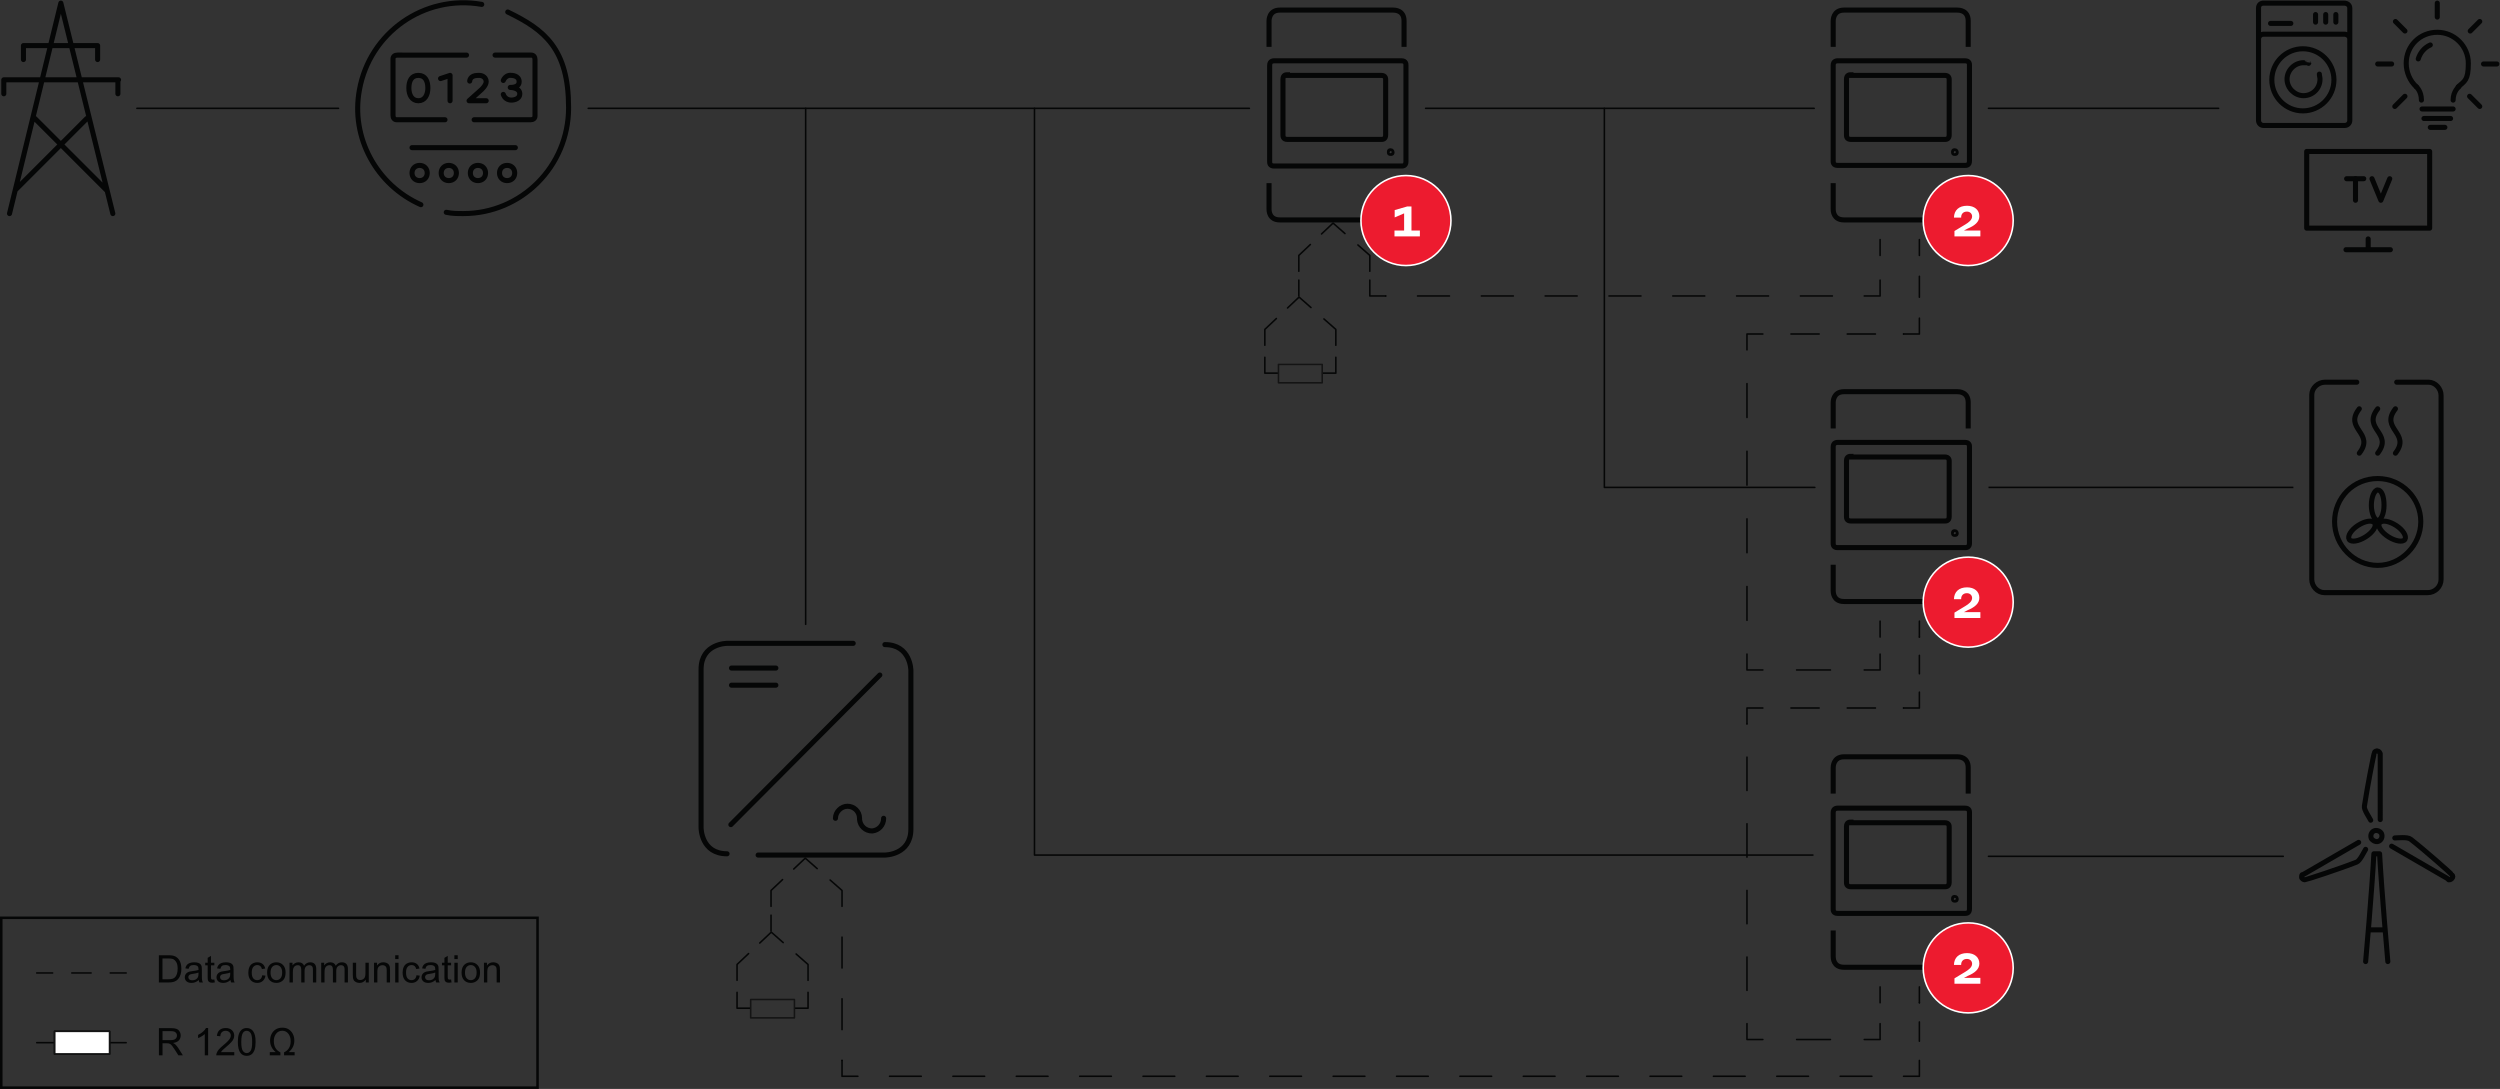 <?xml version="1.0" encoding="UTF-8" standalone="no"?>
<svg
   xmlns:dc="http://purl.org/dc/elements/1.1/"
   xmlns:cc="http://creativecommons.org/ns#"
   xmlns:rdf="http://www.w3.org/1999/02/22-rdf-syntax-ns#"
   xmlns:svg="http://www.w3.org/2000/svg"
   xmlns="http://www.w3.org/2000/svg"
   xmlns:sodipodi="http://sodipodi.sourceforge.net/DTD/sodipodi-0.dtd"
   xmlns:inkscape="http://www.inkscape.org/namespaces/inkscape"
   version="1.1"
   id="svg2"
   xml:space="preserve"
   width="525.667"
   height="228.973"
   viewBox="0 0 525.667 228.973"
   sodipodi:docname="secured..eps"><rect x="0" y="0" width="525.667" height="228.973" fill="#333333" stroke="none"/><defs
     id="defs6" /><sodipodi:namedview
     pagecolor="#ffffff"
     bordercolor="#666666"
     borderopacity="1"
     objecttolerance="10"
     gridtolerance="10"
     guidetolerance="10"
     inkscape:pageopacity="0"
     inkscape:pageshadow="2"
     inkscape:window-width="640"
     inkscape:window-height="480"
     id="namedview4" /><g
     id="g10"
     inkscape:groupmode="layer"
     inkscape:label="ink_ext_XXXXXX"
     transform="matrix(1.333,0,0,-1.333,0,228.973)"><g
       id="g12"
       transform="scale(0.1)"><path
         d="M 533.938,1546.82 H 215.973"
         style="fill:none;stroke:#050606;stroke-width:2.5;stroke-linecap:round;stroke-linejoin:miter;stroke-miterlimit:9.999;stroke-dasharray:none;stroke-opacity:1"
         id="path14" /><path
         d="M 1970.76,1546.82 H 927.891"
         style="fill:none;stroke:#050606;stroke-width:2.5;stroke-linecap:round;stroke-linejoin:miter;stroke-miterlimit:9.999;stroke-dasharray:none;stroke-opacity:1"
         id="path16" /><path
         d="M 2861.66,1546.82 H 2248.73"
         style="fill:none;stroke:#050606;stroke-width:2.5;stroke-linecap:round;stroke-linejoin:miter;stroke-miterlimit:9.999;stroke-dasharray:none;stroke-opacity:1"
         id="path18" /><path
         d="M 3499.58,1546.82 H 3136.63"
         style="fill:none;stroke:#050606;stroke-width:2.5;stroke-linecap:round;stroke-linejoin:miter;stroke-miterlimit:9.999;stroke-dasharray:none;stroke-opacity:1"
         id="path20" /><path
         d="m 3136.63,948.891 h 480.94"
         style="fill:none;stroke:#050606;stroke-width:2.5;stroke-linecap:butt;stroke-linejoin:miter;stroke-miterlimit:9.999;stroke-dasharray:none;stroke-opacity:1"
         id="path22" /><path
         d="m 3136.63,366.961 h 464.94"
         style="fill:none;stroke:#050606;stroke-width:2.5;stroke-linecap:round;stroke-linejoin:round;stroke-miterlimit:4;stroke-dasharray:none;stroke-opacity:1"
         id="path24" /><path
         d="M 1631.8,1546.82 V 368.961 h 1227.86"
         style="fill:none;stroke:#050606;stroke-width:2.5;stroke-linecap:round;stroke-linejoin:round;stroke-miterlimit:4;stroke-dasharray:none;stroke-opacity:1"
         id="path26" /><path
         d="M 1270.85,1546.82 V 732.918"
         style="fill:none;stroke:#050606;stroke-width:2.5;stroke-linecap:round;stroke-linejoin:miter;stroke-miterlimit:9.999;stroke-dasharray:none;stroke-opacity:1"
         id="path28" /><path
         d="M 2965.65,737.918 V 712.922"
         style="fill:none;stroke:#050606;stroke-width:2.5;stroke-linecap:round;stroke-linejoin:round;stroke-miterlimit:4;stroke-dasharray:none;stroke-opacity:1"
         id="path30" /><path
         d="m 2965.65,685.93 v -25 h -25"
         style="fill:none;stroke:#050606;stroke-width:2.5;stroke-linecap:round;stroke-linejoin:round;stroke-miterlimit:4;stroke-dasharray:none;stroke-opacity:1"
         id="path32" /><path
         d="M 2887.32,660.93 H 2780.67"
         style="fill:none;stroke:#050606;stroke-width:2.5;stroke-linecap:round;stroke-linejoin:round;stroke-miterlimit:4;stroke-dasharray:53.325, 53.325;stroke-dashoffset:0;stroke-opacity:1"
         id="path34" /><path
         d="m 2780.67,660.93 h -25 v 25"
         style="fill:none;stroke:#050606;stroke-width:2.5;stroke-linecap:round;stroke-linejoin:round;stroke-miterlimit:4;stroke-dasharray:none;stroke-opacity:1"
         id="path36" /><path
         d="M 2755.67,739.254 V 1165.86"
         style="fill:none;stroke:#050606;stroke-width:2.5;stroke-linecap:round;stroke-linejoin:round;stroke-miterlimit:4;stroke-dasharray:53.326, 53.326;stroke-dashoffset:0;stroke-opacity:1"
         id="path38" /><path
         d="m 2755.67,1165.86 v 25 h 25"
         style="fill:none;stroke:#050606;stroke-width:2.5;stroke-linecap:round;stroke-linejoin:round;stroke-miterlimit:4;stroke-dasharray:none;stroke-opacity:1"
         id="path40" /><path
         d="m 2825.06,1190.86 h 177.58"
         style="fill:none;stroke:#050606;stroke-width:2.5;stroke-linecap:round;stroke-linejoin:round;stroke-miterlimit:4;stroke-dasharray:44.394, 44.394;stroke-dashoffset:0;stroke-opacity:1"
         id="path42" /><path
         d="m 3002.64,1190.86 h 25 v 25"
         style="fill:none;stroke:#050606;stroke-width:2.5;stroke-linecap:round;stroke-linejoin:round;stroke-miterlimit:4;stroke-dasharray:none;stroke-opacity:1"
         id="path44" /><path
         d="m 3027.64,1248.86 v 65.98"
         style="fill:none;stroke:#050606;stroke-width:2.5;stroke-linecap:round;stroke-linejoin:round;stroke-miterlimit:4;stroke-dasharray:32.994, 32.994;stroke-dashoffset:0;stroke-opacity:1"
         id="path46" /><path
         d="m 3027.64,1314.84 v 25"
         style="fill:none;stroke:#050606;stroke-width:2.5;stroke-linecap:round;stroke-linejoin:round;stroke-miterlimit:4;stroke-dasharray:none;stroke-opacity:1"
         id="path48" /><path
         d="m 2965.65,160.988 v -25"
         style="fill:none;stroke:#050606;stroke-width:2.5;stroke-linecap:round;stroke-linejoin:round;stroke-miterlimit:4;stroke-dasharray:none;stroke-opacity:1"
         id="path50" /><path
         d="M 2965.65,103 V 78 h -25"
         style="fill:none;stroke:#050606;stroke-width:2.5;stroke-linecap:round;stroke-linejoin:round;stroke-miterlimit:4;stroke-dasharray:none;stroke-opacity:1"
         id="path52" /><path
         d="M 2887.32,78 H 2780.67"
         style="fill:none;stroke:#050606;stroke-width:2.5;stroke-linecap:round;stroke-linejoin:round;stroke-miterlimit:4;stroke-dasharray:53.325, 53.325;stroke-dashoffset:0;stroke-opacity:1"
         id="path54" /><path
         d="m 2780.67,78 h -25 v 25"
         style="fill:none;stroke:#050606;stroke-width:2.5;stroke-linecap:round;stroke-linejoin:round;stroke-miterlimit:4;stroke-dasharray:none;stroke-opacity:1"
         id="path56" /><path
         d="M 2755.67,155.539 V 575.93"
         style="fill:none;stroke:#050606;stroke-width:2.5;stroke-linecap:round;stroke-linejoin:round;stroke-miterlimit:4;stroke-dasharray:52.549, 52.549;stroke-dashoffset:0;stroke-opacity:1"
         id="path58" /><path
         d="m 2755.67,575.93 v 25 h 25"
         style="fill:none;stroke:#050606;stroke-width:2.5;stroke-linecap:round;stroke-linejoin:round;stroke-miterlimit:4;stroke-dasharray:none;stroke-opacity:1"
         id="path60" /><path
         d="m 2825.06,600.93 h 177.58"
         style="fill:none;stroke:#050606;stroke-width:2.5;stroke-linecap:round;stroke-linejoin:round;stroke-miterlimit:4;stroke-dasharray:44.394, 44.394;stroke-dashoffset:0;stroke-opacity:1"
         id="path62" /><path
         d="m 3002.64,600.93 h 25 v 25"
         style="fill:none;stroke:#050606;stroke-width:2.5;stroke-linecap:round;stroke-linejoin:round;stroke-miterlimit:4;stroke-dasharray:none;stroke-opacity:1"
         id="path64" /><path
         d="m 3027.64,654.93 v 57.992"
         style="fill:none;stroke:#050606;stroke-width:2.5;stroke-linecap:round;stroke-linejoin:round;stroke-miterlimit:4;stroke-dasharray:28.994, 28.994;stroke-dashoffset:0;stroke-opacity:1"
         id="path66" /><path
         d="m 3027.64,712.922 v 24.996"
         style="fill:none;stroke:#050606;stroke-width:2.5;stroke-linecap:round;stroke-linejoin:round;stroke-miterlimit:4;stroke-dasharray:none;stroke-opacity:1"
         id="path68" /><path
         d="M 2530.7,1546.82 V 948.891 h 331.96"
         style="fill:none;stroke:#050606;stroke-width:2.5;stroke-linecap:round;stroke-linejoin:round;stroke-miterlimit:4;stroke-dasharray:none;stroke-opacity:1"
         id="path70" /><path
         d="m 153.98,1645.81 v -22 m -116.984,22 v -22 m 0,22 H 153.98 m 31.997,-53.99 v -22 M 6,1591.82 v -22 m 0,22 H 186.977 M 167.98,1417.84 54.992,1530.82 M 23.996,1417.84 136.984,1530.82 M 95.988,1712.8 177.98,1380.84 M 95.988,1712.8 15,1380.84"
         style="fill:none;stroke:#050606;stroke-width:7.999;stroke-linecap:round;stroke-linejoin:round;stroke-miterlimit:4;stroke-dasharray:none;stroke-opacity:1"
         id="path72" /><path
         d="m 793.906,1590.82 c 2,4.99 6.996,8.99 12.996,7.99 0,0 12,0 12,-9.99 0,-10 -14,-9 -14,-9 0,0 15,0 15,-10 0,-10 -13,-10 -13,-10 -6,0 -10.996,3 -12.996,9 m -118.984,10 c 0,-11 -5,-20 -15,-20 -10,0 -15,9 -15,20 0,11 4,19.99 15,19.99 11,0 15,-8.99 15,-19.99 z m 64.988,-20 19,17 c 0,0 8,7 8,13 0,5.99 -5,9.99 -11,9.99 h -2 c -13,0 -13,-8.99 -13,-8.99 m 25.996,-31 H 739.91 m -44.992,35 14.996,4.99 v -39.99 m 25.996,71.99 H 626.926 c -4,0 -7,-2 -7,-6 v -88.99 c 0,-4 2,-7 6,-7 h 75.988 m 45.996,0 h 88.988 c 4,0 7,2 7,6 v 88.99 c 0,4 -2,7 -6,7 h -56.992 m -76.988,-247.97 c 8.996,-2 17.996,-2 26.996,-2 90.988,0 165.981,73.99 165.981,166.98 0,92.99 -37.997,122.98 -95.993,150.98 M 753.91,1456.83 c 7,0 12,-5 12,-12 0,-7 -5,-11.99 -12,-11.99 -7,0 -12,4.99 -12,11.99 0,7 5,12 12,12 z m -45.992,0 c 6.996,0 11.996,-5 11.996,-12 0,-7 -5,-11.99 -11.996,-11.99 -7,0 -12,4.99 -12,11.99 0,7 5,12 12,12 z m 91.988,0 c 6.996,0 11.996,-5 11.996,-12 0,-7 -5,-11.99 -11.996,-11.99 -7,0 -12,4.99 -12,11.99 0,7 5,12 12,12 z m -137.984,0 c 7,0 12,-5 12,-12 0,-7 -5,-11.99 -12,-11.99 -7,0 -12,4.99 -12,11.99 0,7 5,12 12,12 z m -12,28 h 162.98 M 759.91,1710.8 c -90.988,16 -176.98,-45 -192.976,-134.98 -14,-75 26.996,-149.98 96.988,-180.98"
         style="fill:none;stroke:#050606;stroke-width:7.999;stroke-linecap:round;stroke-linejoin:round;stroke-miterlimit:4;stroke-dasharray:none;stroke-opacity:1"
         id="path74" /><path
         d="m 3700.56,1323.85 h 69.99"
         style="fill:none;stroke:#050606;stroke-width:7.999;stroke-linecap:round;stroke-linejoin:round;stroke-miterlimit:4;stroke-dasharray:none;stroke-opacity:1"
         id="path76" /><path
         d="m 3735.55,1324.85 v 15.99"
         style="fill:none;stroke:#050606;stroke-width:7.999;stroke-linecap:round;stroke-linejoin:round;stroke-miterlimit:4;stroke-dasharray:none;stroke-opacity:1"
         id="path78" /><path
         d="m 3638.57,1478.83 h 193.97 v -120.99 h -193.97 z"
         style="fill:none;stroke:#050606;stroke-width:7.999;stroke-linecap:round;stroke-linejoin:round;stroke-miterlimit:4;stroke-dasharray:none;stroke-opacity:1"
         id="path80" /><path
         d="m 3715.56,1435.83 v -33.99"
         style="fill:none;stroke:#050606;stroke-width:7.999;stroke-linecap:round;stroke-linejoin:round;stroke-miterlimit:4;stroke-dasharray:none;stroke-opacity:1"
         id="path82" /><path
         d="m 3701.56,1435.83 h 27"
         style="fill:none;stroke:#050606;stroke-width:7.999;stroke-linecap:round;stroke-linejoin:round;stroke-miterlimit:4;stroke-dasharray:none;stroke-opacity:1"
         id="path84" /><path
         d="m 3769.55,1435.83 -14,-33.99 -14,33.99"
         style="fill:none;stroke:#050606;stroke-width:7.999;stroke-linecap:round;stroke-linejoin:round;stroke-miterlimit:4;stroke-dasharray:none;stroke-opacity:1"
         id="path86" /><path
         d="m 3833.54,1516.82 h 23"
         style="fill:none;stroke:#050606;stroke-width:7.999;stroke-linecap:round;stroke-linejoin:miter;stroke-miterlimit:9.999;stroke-dasharray:none;stroke-opacity:1"
         id="path88" /><path
         d="m 3820.54,1545.82 h 49"
         style="fill:none;stroke:#050606;stroke-width:7.999;stroke-linecap:round;stroke-linejoin:miter;stroke-miterlimit:9.999;stroke-dasharray:none;stroke-opacity:1"
         id="path90" /><path
         d="m 3823.54,1530.82 h 42"
         style="fill:none;stroke:#050606;stroke-width:7.999;stroke-linecap:round;stroke-linejoin:miter;stroke-miterlimit:9.999;stroke-dasharray:none;stroke-opacity:1"
         id="path92" /><path
         d="m 3844.54,1712.8 v -22"
         style="fill:none;stroke:#050606;stroke-width:7.999;stroke-linecap:round;stroke-linejoin:miter;stroke-miterlimit:9.999;stroke-dasharray:none;stroke-opacity:1"
         id="path94" /><path
         d="m 3911.53,1683.8 -14.99,-15"
         style="fill:none;stroke:#050606;stroke-width:7.999;stroke-linecap:round;stroke-linejoin:miter;stroke-miterlimit:9.999;stroke-dasharray:none;stroke-opacity:1"
         id="path96" /><path
         d="m 3778.55,1683.8 15,-15"
         style="fill:none;stroke:#050606;stroke-width:7.999;stroke-linecap:round;stroke-linejoin:miter;stroke-miterlimit:9.999;stroke-dasharray:none;stroke-opacity:1"
         id="path98" /><path
         d="m 3777.55,1549.82 16,16"
         style="fill:none;stroke:#050606;stroke-width:7.999;stroke-linecap:round;stroke-linejoin:miter;stroke-miterlimit:9.999;stroke-dasharray:none;stroke-opacity:1"
         id="path100" /><path
         d="m 3911.53,1549.82 -15.99,16"
         style="fill:none;stroke:#050606;stroke-width:7.999;stroke-linecap:round;stroke-linejoin:miter;stroke-miterlimit:9.999;stroke-dasharray:none;stroke-opacity:1"
         id="path102" /><path
         d="m 3938.53,1616.81 h -21"
         style="fill:none;stroke:#050606;stroke-width:7.999;stroke-linecap:round;stroke-linejoin:miter;stroke-miterlimit:9.999;stroke-dasharray:none;stroke-opacity:1"
         id="path104" /><path
         d="m 3772.55,1616.81 h -22"
         style="fill:none;stroke:#050606;stroke-width:7.999;stroke-linecap:round;stroke-linejoin:miter;stroke-miterlimit:9.999;stroke-dasharray:none;stroke-opacity:1"
         id="path106" /><path
         d="m 3811.55,1580.82 c -10,9 -16,22.99 -16,36.99 0,28 21.99,48.99 48.99,48.99 27,0 49,-21.99 49,-48.99 0,-26.99 -6,-27.99 -16,-36.99"
         style="fill:none;stroke:#050606;stroke-width:7.999;stroke-linecap:round;stroke-linejoin:miter;stroke-miterlimit:9.999;stroke-dasharray:none;stroke-opacity:1"
         id="path108" /><path
         d="m 3811.55,1580.82 c 0,0 7.99,-7 7.99,-21"
         style="fill:none;stroke:#050606;stroke-width:7.999;stroke-linecap:round;stroke-linejoin:miter;stroke-miterlimit:9.999;stroke-dasharray:none;stroke-opacity:1"
         id="path110" /><path
         d="m 3878.54,1580.82 c 0,0 -9,-7 -9,-21"
         style="fill:none;stroke:#050606;stroke-width:7.999;stroke-linecap:round;stroke-linejoin:miter;stroke-miterlimit:9.999;stroke-dasharray:none;stroke-opacity:1"
         id="path112" /><path
         d="m 3814.54,1624.81 c 3,10 10,18 19,22"
         style="fill:none;stroke:#050606;stroke-width:7.999;stroke-linecap:round;stroke-linejoin:miter;stroke-miterlimit:9.999;stroke-dasharray:none;stroke-opacity:1"
         id="path114" /><path
         d="m 3658.56,1600.81 c 0,-3 1,-5 1,-7.99 0,-15 -12,-26 -25.99,-26 -14,0 -26,12 -26,26 0,13.99 12,25.99 26,25.99 13.99,0 6,0 8,-1 m 39.99,-25.99 c 0,-27 -22,-49 -48.99,-49 -27,0 -49,22 -49,49 0,26.99 22,48.99 49,48.99 v 0 c 26.99,0 48.99,-22 48.99,-48.99 z m -99.99,88.98 h 32 m 38.99,14 v -12 m 16,12 v -12 m 16,12 v -12 m -114.99,30 h 127.99 c 5,0 9,-3 9,-8 v -176.98 c 0,-5 -4,-8 -8,-8 h -127.99 c -5,0 -7.99,4 -7.99,8 v 176.98 c 0,5 2.99,8 7.99,8 z m -6.99,-70.99 v 14 c 0,5 3.99,7.99 7.99,7.99 h 126.99 c 5,0 9,-2.99 9,-7.99 v -15"
         style="fill:none;stroke:#050606;stroke-width:7.999;stroke-linecap:round;stroke-linejoin:round;stroke-miterlimit:4;stroke-dasharray:none;stroke-opacity:1"
         id="path116" /><path
         d="m 1393.83,426.949 c 0,-10.988 -8,-18.988 -17.99,-19.988 -11,0 -19,8 -20,17.988 v 2 c 0,11 -9,19 -19,19 -10,0 -19,-9 -19,-19 M 1153.86,636.93 h 69.99 m -69.99,27 h 69.99 m -27.99,-294.969 h 199.97 c 0,0 41,0 41,41 V 659.93 c 0,0 0,40.992 -41,40.992 m -49.99,2 h -198.98 c 0,0 -40.99,0 -40.99,-40.992 V 411.961 c 0,0 0,-41 40.99,-41 m 6,45.988 234.97,235.981"
         style="fill:none;stroke:#050606;stroke-width:7.999;stroke-linecap:round;stroke-linejoin:round;stroke-miterlimit:4;stroke-dasharray:none;stroke-opacity:1"
         id="path118" /><path
         d="m 3739.55,250.969 h 20 m 18,144.992 c 4,0 20,2 25,-2 21.99,-17 64.99,-55 64.99,-56 2,-2 2,-4 0,-5.992 -2,-2 -3,-2 -5,-2 l -2,2 -87.99,50.992 m -41,-5 c -1.99,-3 -8.99,-18 -13.99,-20 -25,-10 -79.99,-27.992 -81.99,-27.992 -2,0 -5,2 -5,3.992 0,2 0,3 1,4 h 1 l 87.99,51 m 18.99,34.988 c -2,4 -10.99,17 -9.99,22 3.99,27 14.99,83.992 15.99,84.992 0,1 3,3 5,2 2,0 3,-2 4,-4 V 424.949 m -23,-223.969 c 0,0 10,111.989 13,169.981 h 9 c 3,-55.992 13,-169.981 13,-169.981 m -26,193.981 c -2,5 0,10 4,12 4,2 10,0 12,-4 v 0 c 2,-5 0,-10 -4,-12 -4,-2 -9,0 -12,4"
         style="fill:none;stroke:#050606;stroke-width:7.999;stroke-linecap:round;stroke-linejoin:round;stroke-miterlimit:4;stroke-dasharray:none;stroke-opacity:1"
         id="path120" /><path
         d="m 3778.55,1002.89 c 25,31.99 -25,37.99 0,69.99 m -28,-69.99 c 25,31.99 -24.99,37.99 0,69.99 m -28.99,-69.99 c 24.99,31.99 -25,37.99 0,69.99 m 71.99,-205.978 c 3,5 -3,14.996 -14,21.996 -11,7 -22,9 -26,4 -4,-5 3,-15 14,-21.996 11,-7 23,-9 26,-4 z m -87.99,0 c -3,5 3,14.996 14,21.996 11,7 21.99,9 25.99,4 4,-5 -3,-15 -14,-21.996 -10.99,-7 -22.99,-9 -25.99,-4 z m 44.99,77.989 c 6,0 10,-9.996 10,-23.996 0,-13.997 -5,-23.997 -10,-23.997 -5,0 -10,10.997 -10,23.997 0,13 5,23.996 10,23.996 z m 0,18 c 38,0 67.99,-30.996 67.99,-67.993 0,-36.996 -30.99,-68.992 -67.99,-68.992 -36.99,0 -67.99,30.996 -67.99,68.992 0,37.997 30,67.993 67.99,67.993 z m -32.99,151.979 h -50 c -11,0 -21,-8.99 -21,-19.99 V 803.91 c 0,-11 9,-21 20,-21 h 162.98 c 11,0 21,9 21,21 v 289.97 c 0,11 -9,20.99 -20,20.99 h -49.99"
         style="fill:none;stroke:#050606;stroke-width:7.999;stroke-linecap:round;stroke-linejoin:round;stroke-miterlimit:4;stroke-dasharray:none;stroke-opacity:1"
         id="path122" /><path
         d="m 3083.63,878.898 c 0,0 2,0 2,-2 0,-2 0,-2 -2,-2 -2,0 -2,0 -2,2 0,2 0,2 2,2 z m -191.97,162.982 v 41 c 0,1 0,17 16.99,17 h 178.98 c 2,0 17,0 17,-17 v -41 M 2891.66,826.906 V 785.91 c 0,-2 0,-16.996 16.99,-16.996 h 178.98 c 2,0 17,0 17,16.996 v 40.996 m -184.98,170.981 c -2,0 -7,0 -7,-7 v -87.989 c 0,-2 0,-7 7,-7 h 147.98 c 2,0 7,0 7,7 v 86.989 c 0,2 0,7 -7,7 h -147.98 z m -21,21.993 c -1,0 -7,0 -7,-7 V 860.902 c 0,-2 0,-7 7,-7 h 200.98 c 2,0 7,0 7,7 v 151.978 c 0,2 0,7 -7,7 z"
         style="fill:none;stroke:#050606;stroke-width:7.999;stroke-linecap:butt;stroke-linejoin:miter;stroke-miterlimit:10;stroke-dasharray:none;stroke-opacity:1"
         id="path124" /><path
         d="m 3083.63,301.969 c 0,0 2,0 2,-2 0,-2 0,-2 -2,-2 -2,0 -2,0 -2,2 0,2 0,2 2,2 z m -191.97,163.98 v 40.992 c 0,1 0,17 16.99,17 h 178.98 c 2,0 17,0 17,-17 V 465.949 M 2891.66,249.969 V 208.98 c 0,-2 0,-17 16.99,-17 h 178.98 c 2,0 17,0 17,17 v 40.989 m -184.98,170.98 c -2,0 -7,0 -7,-6.988 v -87.992 c 0,-2 0,-7 7,-7 h 147.98 c 2,0 7,0 7,7 v 86.992 c 0,2 0,6.988 -7,6.988 h -147.98 z m -21,22 c -1,0 -7,0 -7,-7 v -151.98 c 0,-2 0,-7 7,-7 h 200.98 c 2,0 7,0 7,7 v 151.98 c 0,2 0,7 -7,7 z"
         style="fill:none;stroke:#050606;stroke-width:7.999;stroke-linecap:butt;stroke-linejoin:miter;stroke-miterlimit:10;stroke-dasharray:none;stroke-opacity:1"
         id="path126" /><path
         d="M 57.992,73 H 85.988"
         style="fill:none;stroke:#050606;stroke-width:2.5;stroke-linecap:round;stroke-linejoin:miter;stroke-miterlimit:1.3;stroke-dasharray:none;stroke-opacity:1"
         id="path128" /><path
         d="m 172.98,73 h 25.997"
         style="fill:none;stroke:#050606;stroke-width:2.5;stroke-linecap:round;stroke-linejoin:miter;stroke-miterlimit:1.3;stroke-dasharray:none;stroke-opacity:1"
         id="path130" /><path
         d="m 85.988,55 h 86.992 V 90.988 H 85.988 Z"
         style="fill:#ffffff;fill-opacity:1;fill-rule:nonzero;stroke:none"
         id="path132" /><path
         d="M 172.98,90.988 H 85.988 V 55 H 172.98 v 35.988"
         style="fill:none;stroke:#050606;stroke-width:2.5;stroke-linecap:round;stroke-linejoin:round;stroke-miterlimit:4;stroke-dasharray:none;stroke-opacity:1"
         id="path134" /><path
         d="M 172.98,90.988 H 85.988 V 55 H 172.98 Z"
         style="fill:none;stroke:#141414;stroke-width:2.5;stroke-linecap:butt;stroke-linejoin:miter;stroke-miterlimit:1.3;stroke-dasharray:none;stroke-opacity:1"
         id="path136" /><g
         id="g138"
         transform="scale(10)"><g
           aria-label="Data communication
R 120 Ω"
           transform="matrix(1,0,0,-1,24.597,16.799)"
           id="text144"
           style="font-variant:normal;font-weight:normal;font-size:5.999px;font-family:Arial;-inkscape-font-specification:ArialMT;writing-mode:lr-tb;fill:#050606;fill-opacity:1;fill-rule:nonzero;stroke:none"><path
             d="M 0.463,0 V -4.294 H 1.942 q 0.501,0 0.765,0.062 0.369,0.085 0.63,0.308 0.34,0.287 0.507,0.735 0.17,0.445 0.17,1.019 0,0.489 -0.114,0.867 Q 3.785,-0.926 3.606,-0.677 3.427,-0.431 3.213,-0.287 3.003,-0.146 2.701,-0.073 2.402,0 2.012,0 Z M 1.031,-0.507 h 0.917 q 0.425,0 0.665,-0.079 0.243,-0.079 0.387,-0.223 0.202,-0.202 0.313,-0.542 0.114,-0.343 0.114,-0.829 0,-0.674 -0.223,-1.034 -0.22,-0.363 -0.536,-0.486 -0.228,-0.088 -0.735,-0.088 H 1.031 Z"
             id="path258" /><path
             d="M 6.757,-0.384 Q 6.464,-0.135 6.192,-0.032 5.922,0.07 5.612,0.07 q -0.513,0 -0.788,-0.249 -0.275,-0.252 -0.275,-0.642 0,-0.228 0.103,-0.416 0.105,-0.19 0.272,-0.305 0.17,-0.114 0.381,-0.173 0.155,-0.041 0.469,-0.079 0.639,-0.076 0.94,-0.182 0.003,-0.108 0.003,-0.138 0,-0.322 -0.149,-0.454 -0.202,-0.179 -0.601,-0.179 -0.372,0 -0.551,0.132 -0.176,0.129 -0.261,0.46 L 4.639,-2.223 q 0.07,-0.331 0.231,-0.533 0.161,-0.205 0.466,-0.313 0.305,-0.111 0.706,-0.111 0.398,0 0.647,0.094 0.249,0.094 0.366,0.237 0.117,0.141 0.164,0.357 0.026,0.135 0.026,0.486 v 0.703 q 0,0.735 0.032,0.932 Q 7.314,-0.179 7.413,0 H 6.862 Q 6.78,-0.164 6.757,-0.384 Z M 6.713,-1.561 q -0.287,0.117 -0.861,0.199 -0.325,0.047 -0.46,0.105 -0.135,0.059 -0.208,0.173 -0.073,0.111 -0.073,0.249 0,0.211 0.158,0.352 0.161,0.141 0.469,0.141 0.305,0 0.542,-0.132 0.237,-0.135 0.349,-0.366 0.085,-0.179 0.085,-0.527 z"
             id="path260" /><path
             d="m 9.214,-0.472 0.076,0.466 Q 9.067,0.041 8.892,0.041 q -0.287,0 -0.445,-0.091 Q 8.288,-0.141 8.224,-0.287 8.159,-0.436 8.159,-0.911 V -2.701 H 7.773 v -0.41 h 0.387 v -0.77 l 0.524,-0.316 v 1.087 h 0.53 v 0.41 H 8.684 v 1.819 q 0,0.226 0.026,0.29 0.029,0.064 0.091,0.103 0.064,0.038 0.182,0.038 0.088,0 0.231,-0.021 z"
             id="path262" /><path
             d="m 11.761,-0.384 q -0.293,0.249 -0.565,0.352 -0.269,0.103 -0.58,0.103 -0.513,0 -0.788,-0.249 -0.275,-0.252 -0.275,-0.642 0,-0.228 0.103,-0.416 0.105,-0.19 0.272,-0.305 0.17,-0.114 0.381,-0.173 0.155,-0.041 0.469,-0.079 0.639,-0.076 0.94,-0.182 0.003,-0.108 0.003,-0.138 0,-0.322 -0.149,-0.454 -0.202,-0.179 -0.601,-0.179 -0.372,0 -0.551,0.132 -0.176,0.129 -0.261,0.46 L 9.643,-2.223 q 0.07,-0.331 0.231,-0.533 0.161,-0.205 0.466,-0.313 0.305,-0.111 0.706,-0.111 0.398,0 0.647,0.094 0.249,0.094 0.366,0.237 0.117,0.141 0.164,0.357 0.026,0.135 0.026,0.486 v 0.703 q 0,0.735 0.032,0.932 Q 12.318,-0.179 12.417,0 h -0.551 q -0.082,-0.164 -0.105,-0.384 z M 11.717,-1.561 q -0.287,0.117 -0.861,0.199 -0.325,0.047 -0.46,0.105 -0.135,0.059 -0.208,0.173 -0.073,0.111 -0.073,0.249 0,0.211 0.158,0.352 0.161,0.141 0.469,0.141 0.305,0 0.542,-0.132 0.237,-0.135 0.349,-0.366 0.085,-0.179 0.085,-0.527 z"
             id="path264" /><path
             d="m 16.764,-1.14 0.518,0.067 q -0.085,0.536 -0.436,0.841 -0.349,0.302 -0.858,0.302 -0.639,0 -1.028,-0.416 -0.387,-0.419 -0.387,-1.198 0,-0.504 0.167,-0.882 0.167,-0.378 0.507,-0.565 0.343,-0.19 0.744,-0.19 0.507,0 0.829,0.258 0.322,0.255 0.413,0.726 l -0.513,0.079 q -0.073,-0.313 -0.261,-0.472 -0.185,-0.158 -0.448,-0.158 -0.398,0 -0.647,0.287 -0.249,0.284 -0.249,0.902 0,0.627 0.24,0.911 0.24,0.284 0.627,0.284 0.311,0 0.518,-0.19 0.208,-0.19 0.264,-0.586 z"
             id="path266" /><path
             d="m 17.537,-1.555 q 0,-0.864 0.48,-1.28 0.401,-0.346 0.978,-0.346 0.642,0 1.049,0.422 0.407,0.419 0.407,1.16 0,0.601 -0.182,0.946 -0.179,0.343 -0.524,0.533 -0.343,0.19 -0.75,0.19 -0.653,0 -1.057,-0.419 -0.401,-0.419 -0.401,-1.207 z m 0.542,0 q 0,0.598 0.261,0.896 0.261,0.296 0.656,0.296 0.393,0 0.653,-0.299 0.261,-0.299 0.261,-0.911 0,-0.577 -0.264,-0.873 -0.261,-0.299 -0.65,-0.299 -0.395,0 -0.656,0.296 -0.261,0.296 -0.261,0.893 z"
             id="path268" /><path
             d="m 21.07,0 v -3.111 h 0.472 v 0.436 q 0.146,-0.228 0.39,-0.366 0.243,-0.141 0.554,-0.141 0.346,0 0.565,0.144 0.223,0.144 0.313,0.401 0.369,-0.545 0.961,-0.545 0.463,0 0.712,0.258 0.249,0.255 0.249,0.788 V 0 h -0.524 v -1.96 q 0,-0.316 -0.053,-0.454 -0.05,-0.141 -0.185,-0.226 -0.135,-0.085 -0.316,-0.085 -0.328,0 -0.545,0.22 -0.217,0.217 -0.217,0.697 V 0 h -0.527 v -2.021 q 0,-0.352 -0.129,-0.527 -0.129,-0.176 -0.422,-0.176 -0.223,0 -0.413,0.117 -0.187,0.117 -0.272,0.343 -0.085,0.226 -0.085,0.65 V 0 Z"
             id="path270" /><path
             d="m 26.067,0 v -3.111 h 0.472 v 0.436 q 0.146,-0.228 0.39,-0.366 0.243,-0.141 0.554,-0.141 0.346,0 0.565,0.144 0.223,0.144 0.313,0.401 0.369,-0.545 0.961,-0.545 0.463,0 0.712,0.258 0.249,0.255 0.249,0.788 V 0 h -0.524 v -1.96 q 0,-0.316 -0.053,-0.454 -0.05,-0.141 -0.185,-0.226 -0.135,-0.085 -0.316,-0.085 -0.328,0 -0.545,0.22 -0.217,0.217 -0.217,0.697 V 0 h -0.527 v -2.021 q 0,-0.352 -0.129,-0.527 -0.129,-0.176 -0.422,-0.176 -0.223,0 -0.413,0.117 -0.187,0.117 -0.272,0.343 -0.085,0.226 -0.085,0.65 V 0 Z"
             id="path272" /><path
             d="m 33.104,0 v -0.457 q -0.363,0.527 -0.987,0.527 -0.275,0 -0.516,-0.105 -0.237,-0.105 -0.354,-0.264 -0.114,-0.161 -0.161,-0.393 -0.032,-0.155 -0.032,-0.492 v -1.928 h 0.527 v 1.725 q 0,0.413 0.032,0.557 0.05,0.208 0.211,0.328 0.161,0.117 0.398,0.117 0.237,0 0.445,-0.12 0.208,-0.123 0.293,-0.331 0.088,-0.211 0.088,-0.609 v -1.667 h 0.527 V 0 Z"
             id="path274" /><path
             d="m 34.401,0 v -3.111 h 0.475 v 0.442 q 0.343,-0.513 0.99,-0.513 0.281,0 0.516,0.103 0.237,0.1 0.354,0.264 0.117,0.164 0.164,0.39 0.029,0.146 0.029,0.513 V 0 h -0.527 v -1.892 q 0,-0.322 -0.062,-0.48 -0.062,-0.161 -0.22,-0.255 -0.155,-0.097 -0.366,-0.097 -0.337,0 -0.583,0.214 -0.243,0.214 -0.243,0.811 V 0 Z"
             id="path276" /><path
             d="m 37.741,-3.688 v -0.606 h 0.527 v 0.606 z m 0,3.688 v -3.111 h 0.527 V 0 Z"
             id="path278" /><path
             d="m 41.101,-1.14 0.518,0.067 q -0.085,0.536 -0.436,0.841 -0.349,0.302 -0.858,0.302 -0.639,0 -1.028,-0.416 -0.387,-0.419 -0.387,-1.198 0,-0.504 0.167,-0.882 0.167,-0.378 0.507,-0.565 0.343,-0.19 0.744,-0.19 0.507,0 0.829,0.258 0.322,0.255 0.413,0.726 l -0.513,0.079 q -0.073,-0.313 -0.261,-0.472 -0.185,-0.158 -0.448,-0.158 -0.398,0 -0.647,0.287 -0.249,0.284 -0.249,0.902 0,0.627 0.24,0.911 0.24,0.284 0.627,0.284 0.311,0 0.518,-0.19 0.208,-0.19 0.264,-0.586 z"
             id="path280" /><path
             d="m 44.1,-0.384 q -0.293,0.249 -0.565,0.352 -0.269,0.103 -0.58,0.103 -0.513,0 -0.788,-0.249 -0.275,-0.252 -0.275,-0.642 0,-0.228 0.103,-0.416 0.105,-0.19 0.272,-0.305 0.17,-0.114 0.381,-0.173 0.155,-0.041 0.469,-0.079 0.639,-0.076 0.94,-0.182 0.003,-0.108 0.003,-0.138 0,-0.322 -0.149,-0.454 -0.202,-0.179 -0.601,-0.179 -0.372,0 -0.551,0.132 -0.176,0.129 -0.261,0.46 l -0.516,-0.07 q 0.07,-0.331 0.231,-0.533 0.161,-0.205 0.466,-0.313 0.305,-0.111 0.706,-0.111 0.398,0 0.647,0.094 0.249,0.094 0.366,0.237 0.117,0.141 0.164,0.357 0.026,0.135 0.026,0.486 v 0.703 q 0,0.735 0.032,0.932 Q 44.657,-0.179 44.757,0 h -0.551 q -0.082,-0.164 -0.105,-0.384 z M 44.056,-1.561 q -0.287,0.117 -0.861,0.199 -0.325,0.047 -0.46,0.105 -0.135,0.059 -0.208,0.173 -0.073,0.111 -0.073,0.249 0,0.211 0.158,0.352 0.161,0.141 0.469,0.141 0.305,0 0.542,-0.132 0.237,-0.135 0.349,-0.366 0.085,-0.179 0.085,-0.527 z"
             id="path282" /><path
             d="m 46.558,-0.472 0.076,0.466 q -0.223,0.047 -0.398,0.047 -0.287,0 -0.445,-0.091 -0.158,-0.091 -0.223,-0.237 -0.064,-0.149 -0.064,-0.624 V -2.701 h -0.387 v -0.41 h 0.387 v -0.77 l 0.524,-0.316 v 1.087 h 0.53 v 0.41 h -0.53 v 1.819 q 0,0.226 0.026,0.29 0.029,0.064 0.091,0.103 0.064,0.038 0.182,0.038 0.088,0 0.231,-0.021 z"
             id="path284" /><path
             d="m 47.076,-3.688 v -0.606 h 0.527 v 0.606 z m 0,3.688 v -3.111 h 0.527 V 0 Z"
             id="path286" /><path
             d="m 48.21,-1.555 q 0,-0.864 0.48,-1.28 0.401,-0.346 0.978,-0.346 0.642,0 1.049,0.422 0.407,0.419 0.407,1.16 0,0.601 -0.182,0.946 -0.179,0.343 -0.524,0.533 -0.343,0.19 -0.75,0.19 -0.653,0 -1.057,-0.419 -0.401,-0.419 -0.401,-1.207 z m 0.542,0 q 0,0.598 0.261,0.896 0.261,0.296 0.656,0.296 0.393,0 0.653,-0.299 0.261,-0.299 0.261,-0.911 0,-0.577 -0.264,-0.873 -0.261,-0.299 -0.65,-0.299 -0.395,0 -0.656,0.296 -0.261,0.296 -0.261,0.893 z"
             id="path288" /><path
             d="m 51.743,0 v -3.111 h 0.475 v 0.442 q 0.343,-0.513 0.99,-0.513 0.281,0 0.516,0.103 0.237,0.1 0.354,0.264 0.117,0.164 0.164,0.39 0.029,0.146 0.029,0.513 V 0 h -0.527 v -1.892 q 0,-0.322 -0.062,-0.48 -0.062,-0.161 -0.22,-0.255 -0.155,-0.097 -0.366,-0.097 -0.337,0 -0.583,0.214 -0.243,0.214 -0.243,0.811 V 0 Z"
             id="path290" /><path
             d="M 0.472,11.499 V 7.204 H 2.376 q 0.574,0 0.873,0.117 0.299,0.114 0.477,0.407 0.179,0.293 0.179,0.647 0,0.457 -0.296,0.77 -0.296,0.313 -0.914,0.398 0.226,0.108 0.343,0.214 0.249,0.228 0.472,0.571 L 4.256,11.499 H 3.542 L 2.973,10.605 Q 2.724,10.219 2.563,10.014 2.402,9.809 2.273,9.727 2.147,9.645 2.015,9.612 1.919,9.592 1.699,9.592 H 1.04 V 11.499 Z M 1.04,9.1 h 1.222 q 0.39,0 0.609,-0.079 0.22,-0.082 0.334,-0.258 0.114,-0.179 0.114,-0.387 0,-0.305 -0.223,-0.501 Q 2.877,7.679 2.399,7.679 H 1.04 Z"
             id="path292" /><path
             d="M 8.234,11.499 H 7.707 V 8.139 Q 7.516,8.32 7.206,8.502 6.898,8.684 6.652,8.775 V 8.265 Q 7.095,8.057 7.426,7.761 7.757,7.465 7.894,7.187 h 0.34 z"
             id="path294" /><path
             d="M 12.356,10.992 V 11.499 H 9.518 q -0.006,-0.19 0.062,-0.366 0.108,-0.29 0.346,-0.571 0.24,-0.281 0.691,-0.65 0.7,-0.574 0.946,-0.908 0.246,-0.337 0.246,-0.636 0,-0.313 -0.226,-0.527 -0.223,-0.217 -0.583,-0.217 -0.381,0 -0.609,0.228 -0.228,0.228 -0.231,0.633 L 9.617,8.429 q 0.056,-0.606 0.419,-0.923 0.363,-0.319 0.975,-0.319 0.618,0 0.978,0.343 0.36,0.343 0.36,0.85 0,0.258 -0.105,0.507 -0.105,0.249 -0.352,0.524 -0.243,0.275 -0.811,0.756 -0.475,0.398 -0.609,0.542 -0.135,0.141 -0.223,0.284 z"
             id="path296" /><path
             d="m 12.921,9.381 q 0,-0.762 0.155,-1.224 0.158,-0.466 0.466,-0.718 0.311,-0.252 0.779,-0.252 0.346,0 0.606,0.141 0.261,0.138 0.431,0.401 0.17,0.261 0.267,0.639 0.097,0.375 0.097,1.014 0,0.756 -0.155,1.222 -0.155,0.463 -0.466,0.718 -0.308,0.252 -0.779,0.252 -0.621,0 -0.975,-0.445 -0.425,-0.536 -0.425,-1.746 z m 0.542,0 q 0,1.057 0.246,1.409 0.249,0.349 0.612,0.349 0.363,0 0.609,-0.352 0.249,-0.352 0.249,-1.406 0,-1.06 -0.249,-1.409 -0.246,-0.349 -0.615,-0.349 -0.363,0 -0.58,0.308 -0.272,0.393 -0.272,1.45 z"
             id="path298" /><path
             d="m 17.96,10.992 h 0.937 q -0.891,-0.744 -0.891,-1.816 0,-0.583 0.234,-1.046 0.234,-0.463 0.662,-0.729 0.428,-0.269 1.028,-0.269 0.595,0 0.99,0.246 0.398,0.246 0.653,0.706 0.258,0.46 0.258,1.093 0,1.072 -0.891,1.816 H 21.879 V 11.499 h -1.67 v -0.475 q 1.043,-0.486 1.043,-1.761 0,-0.718 -0.369,-1.181 -0.366,-0.466 -0.955,-0.466 -0.606,0 -0.97,0.469 -0.363,0.466 -0.363,1.148 0,1.292 1.037,1.79 V 11.499 h -1.673 z"
             id="path300" /></g></g><path
         d="M 2,269.969 H 847.898 V 2 H 2 Z"
         style="fill:none;stroke:#050606;stroke-width:4;stroke-linecap:butt;stroke-linejoin:miter;stroke-miterlimit:9.999;stroke-dasharray:none;stroke-opacity:1"
         id="path146" /><path
         d="m 57.992,182.98 h 25"
         style="fill:none;stroke:#050606;stroke-width:2.5;stroke-linecap:round;stroke-linejoin:round;stroke-miterlimit:4;stroke-dasharray:none;stroke-opacity:1"
         id="path148" /><path
         d="m 113.32,182.98 h 45.493"
         style="fill:none;stroke:#050606;stroke-width:2.5;stroke-linecap:round;stroke-linejoin:round;stroke-miterlimit:4;stroke-dasharray:30.328, 30.328;stroke-dashoffset:0;stroke-opacity:1"
         id="path150" /><path
         d="m 173.977,182.98 h 25"
         style="fill:none;stroke:#050606;stroke-width:2.5;stroke-linecap:round;stroke-linejoin:round;stroke-miterlimit:4;stroke-dasharray:none;stroke-opacity:1"
         id="path152" /><path
         d="m 2193.74,1479.83 c 0,0 2,0 2,-2 0,-2 0,-2 -2,-2 -2,0 -2,0 -2,2 0,2 0,2 2,2 z m -191.98,163.98 v 40.99 c 0,1 0,17 17,17 h 178.98 c 2,0 17,0 17,-17 v -40.99 m -212.98,-214.97 v -41 c 0,-2 0,-17 17,-17 h 178.98 c 2,0 17,0 17,17 v 41 m -183.98,170.97 c -2,0 -7,0 -7,-6.99 v -88 c 0,-2 0,-7 7,-7 h 147.98 c 2,0 7,0 7,7 v 87 c 0,2 0,6.99 -7,6.99 h -147.98 z m -21,22 c -1,0 -7,0 -7,-7 v -151.98 c 0,-2 0,-7 7,-7 h 200.98 c 2,0 7,0 7,7 v 151.98 c 0,2 0,7 -7,7 z"
         style="fill:none;stroke:#050606;stroke-width:7.999;stroke-linecap:butt;stroke-linejoin:miter;stroke-miterlimit:10;stroke-dasharray:none;stroke-opacity:1"
         id="path154" /><path
         d="m 2217.74,1440.83 c 39.2,0 70.99,-31.78 70.99,-70.99 0,-39.21 -31.79,-70.99 -70.99,-70.99 -39.21,0 -71,31.78 -71,70.99 0,39.21 31.79,70.99 71,70.99"
         style="fill:#ed1b2f;fill-opacity:1;fill-rule:nonzero;stroke:none"
         id="path156" /><path
         d="m 2217.74,1440.83 c 39.2,0 70.99,-31.78 70.99,-70.99 0,-39.21 -31.79,-70.99 -70.99,-70.99 -39.21,0 -71,31.78 -71,70.99 0,39.21 31.79,70.99 71,70.99 z"
         style="fill:none;stroke:#ffffff;stroke-width:2.5;stroke-linecap:butt;stroke-linejoin:miter;stroke-miterlimit:4;stroke-dasharray:none;stroke-opacity:1"
         id="path158" /><g
         id="g160"
         transform="scale(10)"><g
           aria-label="1"
           transform="matrix(1,0,0,-1,219.373,134.484)"
           id="text164"
           style="font-variant:normal;font-weight:600;font-size:7.999px;font-family:'Rational Text';-inkscape-font-specification:RationalText-SemiBold;writing-mode:lr-tb;fill:#ffffff;fill-opacity:1;fill-rule:nonzero;stroke:none"><path
             d="M 3.272,-0.928 V -4.719 H 2.592 L 0.624,-4.152 v 1.16 l 1.488,-0.64 v 2.704 H 0.592 V 0 H 4.599 v -0.928 z"
             id="path303" /></g></g><path
         d="m 3083.63,1479.83 c 0,0 2,0 2,-2 0,-2 0,-2 -2,-2 -2,0 -2,0 -2,2 0,2 0,2 2,2 z m -191.97,163.98 v 40.99 c 0,1 0,17 16.99,17 h 178.98 c 2,0 17,0 17,-17 v -40.99 m -212.97,-214.97 v -41 c 0,-2 0,-17 16.99,-17 h 178.98 c 2,0 17,0 17,17 v 41 m -184.98,170.97 c -2,0 -7,0 -7,-6.99 v -88 c 0,-2 0,-7 7,-7 h 147.98 c 2,0 7,0 7,7 v 87 c 0,2 0,6.99 -7,6.99 h -147.98 z m -21,22 c -1,0 -7,0 -7,-7 v -150.98 c 0,-2 0,-7 7,-7 h 200.98 c 2,0 7,0 7,7 v 150.98 c 0,2 0,7 -7,7 z"
         style="fill:none;stroke:#050606;stroke-width:7.999;stroke-linecap:butt;stroke-linejoin:miter;stroke-miterlimit:10;stroke-dasharray:none;stroke-opacity:1"
         id="path166" /><path
         d="m 3104.63,1440.83 c 39.21,0 70.99,-31.78 70.99,-70.99 0,-39.21 -31.78,-70.99 -70.99,-70.99 -39.21,0 -70.99,31.78 -70.99,70.99 0,39.21 31.78,70.99 70.99,70.99"
         style="fill:#ed1b2f;fill-opacity:1;fill-rule:nonzero;stroke:none"
         id="path168" /><path
         d="m 3104.63,1440.83 c 39.21,0 70.99,-31.78 70.99,-70.99 0,-39.21 -31.78,-70.99 -70.99,-70.99 -39.21,0 -70.99,31.78 -70.99,70.99 0,39.21 31.78,70.99 70.99,70.99 z"
         style="fill:none;stroke:#ffffff;stroke-width:2.5;stroke-linecap:butt;stroke-linejoin:miter;stroke-miterlimit:4;stroke-dasharray:none;stroke-opacity:1"
         id="path170" /><g
         id="g172"
         transform="scale(10)"><g
           aria-label="2"
           transform="matrix(1,0,0,-1,308.063,134.484)"
           id="text176"
           style="font-variant:normal;font-weight:600;font-size:7.999px;font-family:'Rational Text';-inkscape-font-specification:RationalText-SemiBold;writing-mode:lr-tb;fill:#ffffff;fill-opacity:1;fill-rule:nonzero;stroke:none"><path
             d="M 1.736,-0.928 2.32,-1.232 c 1.096,-0.456 1.84,-1.048 1.84,-1.952 0,-0.992 -0.776,-1.648 -1.944,-1.648 -1.264,0 -2.04,0.696 -2.064,1.864 H 1.288 C 1.272,-3.52 1.6,-3.912 2.2,-3.912 c 0.48,0 0.816,0.328 0.816,0.76 0,0.552 -0.536,0.944 -1.072,1.272 L 0.232,-0.848 V 0 H 4.319 v -0.928 z"
             id="path306" /></g></g><path
         d="m 3104.63,838.906 c 39.21,0 70.99,-31.785 70.99,-70.992 0,-39.207 -31.78,-70.992 -70.99,-70.992 -39.21,0 -70.99,31.785 -70.99,70.992 0,39.207 31.78,70.992 70.99,70.992"
         style="fill:#ed1b2f;fill-opacity:1;fill-rule:nonzero;stroke:none"
         id="path178" /><path
         d="m 3104.63,838.906 c 39.21,0 70.99,-31.785 70.99,-70.992 0,-39.207 -31.78,-70.992 -70.99,-70.992 -39.21,0 -70.99,31.785 -70.99,70.992 0,39.207 31.78,70.992 70.99,70.992 z"
         style="fill:none;stroke:#ffffff;stroke-width:2.5;stroke-linecap:butt;stroke-linejoin:miter;stroke-miterlimit:4;stroke-dasharray:none;stroke-opacity:1"
         id="path180" /><g
         id="g182"
         transform="scale(10)"><g
           aria-label="2"
           transform="matrix(1,0,0,-1,308.063,74.292)"
           id="text186"
           style="font-variant:normal;font-weight:600;font-size:7.999px;font-family:'Rational Text';-inkscape-font-specification:RationalText-SemiBold;writing-mode:lr-tb;fill:#ffffff;fill-opacity:1;fill-rule:nonzero;stroke:none"><path
             d="M 1.736,-0.928 2.32,-1.232 c 1.096,-0.456 1.84,-1.048 1.84,-1.952 0,-0.992 -0.776,-1.648 -1.944,-1.648 -1.264,0 -2.04,0.696 -2.064,1.864 H 1.288 C 1.272,-3.52 1.6,-3.912 2.2,-3.912 c 0.48,0 0.816,0.328 0.816,0.76 0,0.552 -0.536,0.944 -1.072,1.272 L 0.232,-0.848 V 0 H 4.319 v -0.928 z"
             id="path309" /></g></g><path
         d="m 3104.63,261.969 c 39.21,0 70.99,-31.778 70.99,-70.989 0,-39.21 -31.78,-70.992 -70.99,-70.992 -39.21,0 -70.99,31.782 -70.99,70.992 0,39.211 31.78,70.989 70.99,70.989"
         style="fill:#ed1b2f;fill-opacity:1;fill-rule:nonzero;stroke:none"
         id="path188" /><path
         d="m 3104.63,261.969 c 39.21,0 70.99,-31.778 70.99,-70.989 0,-39.21 -31.78,-70.992 -70.99,-70.992 -39.21,0 -70.99,31.782 -70.99,70.992 0,39.211 31.78,70.989 70.99,70.989 z"
         style="fill:none;stroke:#ffffff;stroke-width:2.5;stroke-linecap:butt;stroke-linejoin:miter;stroke-miterlimit:4;stroke-dasharray:none;stroke-opacity:1"
         id="path190" /><g
         id="g192"
         transform="scale(10)"><g
           aria-label="2"
           transform="matrix(1,0,0,-1,308.063,16.599)"
           id="text196"
           style="font-variant:normal;font-weight:600;font-size:7.999px;font-family:'Rational Text';-inkscape-font-specification:RationalText-SemiBold;writing-mode:lr-tb;fill:#ffffff;fill-opacity:1;fill-rule:nonzero;stroke:none"><path
             d="M 1.736,-0.928 2.32,-1.232 c 1.096,-0.456 1.84,-1.048 1.84,-1.952 0,-0.992 -0.776,-1.648 -1.944,-1.648 -1.264,0 -2.04,0.696 -2.064,1.864 H 1.288 C 1.272,-3.52 1.6,-3.912 2.2,-3.912 c 0.48,0 0.816,0.328 0.816,0.76 0,0.552 -0.536,0.944 -1.072,1.272 L 0.232,-0.848 V 0 H 4.319 v -0.928 z"
             id="path312" /></g></g><path
         d="m 2086.14,1129.13 h 21 v 25"
         style="fill:none;stroke:#050606;stroke-width:2.5;stroke-linecap:round;stroke-linejoin:round;stroke-miterlimit:4;stroke-dasharray:none;stroke-opacity:1"
         id="path198" /><path
         d="m 2107.14,1173.13 v 25 l -18.78,16.5"
         style="fill:none;stroke:#050606;stroke-width:2.5;stroke-linecap:round;stroke-linejoin:round;stroke-miterlimit:4;stroke-dasharray:none;stroke-opacity:1"
         id="path200" /><path
         d="m 2067.92,1232.61 -18.78,16.51 -18.17,-17.17"
         style="fill:none;stroke:#050606;stroke-width:2.5;stroke-linecap:round;stroke-linejoin:round;stroke-miterlimit:4;stroke-dasharray:none;stroke-opacity:1"
         id="path202" /><path
         d="m 2013.33,1215.29 -18.18,-17.16 v -25"
         style="fill:none;stroke:#050606;stroke-width:2.5;stroke-linecap:round;stroke-linejoin:round;stroke-miterlimit:4;stroke-dasharray:none;stroke-opacity:1"
         id="path204" /><path
         d="m 1995.15,1154.13 v -25 h 20.58"
         style="fill:none;stroke:#050606;stroke-width:2.5;stroke-linecap:round;stroke-linejoin:round;stroke-miterlimit:4;stroke-dasharray:none;stroke-opacity:1"
         id="path206" /><path
         d="m 2085.64,1142.87 h -68.99 v -29 h 68.99 z"
         style="fill:none;stroke:#141414;stroke-width:2.5;stroke-linecap:round;stroke-linejoin:round;stroke-miterlimit:1.3;stroke-dasharray:none;stroke-opacity:1"
         id="path208" /><path
         d="m 2965.65,1339.84 v -25"
         style="fill:none;stroke:#050606;stroke-width:2.5;stroke-linecap:round;stroke-linejoin:round;stroke-miterlimit:4;stroke-dasharray:none;stroke-opacity:1"
         id="path210" /><path
         d="m 2965.65,1275.86 v -25 h -25"
         style="fill:none;stroke:#050606;stroke-width:2.5;stroke-linecap:round;stroke-linejoin:round;stroke-miterlimit:4;stroke-dasharray:none;stroke-opacity:1"
         id="path212" /><path
         d="M 2890.32,1250.86 H 2185.74"
         style="fill:none;stroke:#050606;stroke-width:2.5;stroke-linecap:round;stroke-linejoin:round;stroke-miterlimit:4;stroke-dasharray:50.327, 50.327;stroke-dashoffset:0;stroke-opacity:1"
         id="path214" /><path
         d="m 2185.74,1250.86 h -25 v 25"
         style="fill:none;stroke:#050606;stroke-width:2.5;stroke-linecap:round;stroke-linejoin:round;stroke-miterlimit:4;stroke-dasharray:none;stroke-opacity:1"
         id="path216" /><path
         d="m 2160.74,1289.85 v 25 l -18.77,16.51"
         style="fill:none;stroke:#050606;stroke-width:2.5;stroke-linecap:round;stroke-linejoin:round;stroke-miterlimit:4;stroke-dasharray:none;stroke-opacity:1"
         id="path218" /><path
         d="m 2121.52,1349.33 -18.77,16.51 -18.18,-17.16"
         style="fill:none;stroke:#050606;stroke-width:2.5;stroke-linecap:round;stroke-linejoin:round;stroke-miterlimit:4;stroke-dasharray:none;stroke-opacity:1"
         id="path220" /><path
         d="m 2066.93,1332.02 -18.17,-17.17 v -25"
         style="fill:none;stroke:#050606;stroke-width:2.5;stroke-linecap:round;stroke-linejoin:round;stroke-miterlimit:4;stroke-dasharray:none;stroke-opacity:1"
         id="path222" /><path
         d="m 2048.76,1275.86 v -25"
         style="fill:none;stroke:#050606;stroke-width:2.5;stroke-linecap:round;stroke-linejoin:round;stroke-miterlimit:4;stroke-dasharray:none;stroke-opacity:1"
         id="path224" /><path
         d="m 1253.61,127.391 h 20.99 v 25"
         style="fill:none;stroke:#050606;stroke-width:2.5;stroke-linecap:round;stroke-linejoin:round;stroke-miterlimit:4;stroke-dasharray:none;stroke-opacity:1"
         id="path226" /><path
         d="m 1274.6,171.379 v 25 l -18.77,16.512"
         style="fill:none;stroke:#050606;stroke-width:2.5;stroke-linecap:round;stroke-linejoin:round;stroke-miterlimit:4;stroke-dasharray:none;stroke-opacity:1"
         id="path228" /><path
         d="m 1235.38,230.859 -18.77,16.512 -18.18,-17.16"
         style="fill:none;stroke:#050606;stroke-width:2.5;stroke-linecap:round;stroke-linejoin:round;stroke-miterlimit:4;stroke-dasharray:none;stroke-opacity:1"
         id="path230" /><path
         d="m 1180.79,213.539 -18.17,-17.16 v -25"
         style="fill:none;stroke:#050606;stroke-width:2.5;stroke-linecap:round;stroke-linejoin:round;stroke-miterlimit:4;stroke-dasharray:none;stroke-opacity:1"
         id="path232" /><path
         d="m 1162.62,152.391 v -25 h 20.58"
         style="fill:none;stroke:#050606;stroke-width:2.5;stroke-linecap:round;stroke-linejoin:round;stroke-miterlimit:4;stroke-dasharray:none;stroke-opacity:1"
         id="path234" /><path
         d="m 1253.11,141.121 h -69 v -29 h 69 z"
         style="fill:none;stroke:#141414;stroke-width:2.5;stroke-linecap:round;stroke-linejoin:round;stroke-miterlimit:1.3;stroke-dasharray:none;stroke-opacity:1"
         id="path236" /><path
         d="m 1216.22,249.109 v 25"
         style="fill:none;stroke:#050606;stroke-width:2.5;stroke-linecap:round;stroke-linejoin:round;stroke-miterlimit:4;stroke-dasharray:none;stroke-opacity:1"
         id="path238" /><path
         d="m 1216.22,288.102 v 25 l 18.18,17.168"
         style="fill:none;stroke:#050606;stroke-width:2.5;stroke-linecap:round;stroke-linejoin:round;stroke-miterlimit:4;stroke-dasharray:none;stroke-opacity:1"
         id="path240" /><path
         d="m 1252.04,346.93 18.18,17.16 18.77,-16.5"
         style="fill:none;stroke:#050606;stroke-width:2.5;stroke-linecap:round;stroke-linejoin:round;stroke-miterlimit:4;stroke-dasharray:none;stroke-opacity:1"
         id="path242" /><path
         d="m 1309.43,329.609 18.78,-16.507 v -25"
         style="fill:none;stroke:#050606;stroke-width:2.5;stroke-linecap:round;stroke-linejoin:round;stroke-miterlimit:4;stroke-dasharray:none;stroke-opacity:1"
         id="path244" /><path
         d="M 1328.21,239.48 V 45"
         style="fill:none;stroke:#050606;stroke-width:2.5;stroke-linecap:round;stroke-linejoin:round;stroke-miterlimit:4;stroke-dasharray:48.62, 48.62;stroke-dashoffset:0;stroke-opacity:1"
         id="path246" /><path
         d="M 1328.21,45 V 20 h 25"
         style="fill:none;stroke:#050606;stroke-width:2.5;stroke-linecap:round;stroke-linejoin:round;stroke-miterlimit:4;stroke-dasharray:none;stroke-opacity:1"
         id="path248" /><path
         d="M 1403.19,20 H 3002.64"
         style="fill:none;stroke:#050606;stroke-width:2.5;stroke-linecap:round;stroke-linejoin:round;stroke-miterlimit:4;stroke-dasharray:49.983, 49.983;stroke-dashoffset:0;stroke-opacity:1"
         id="path250" /><path
         d="m 3002.64,20 h 25 v 25"
         style="fill:none;stroke:#050606;stroke-width:2.5;stroke-linecap:round;stroke-linejoin:round;stroke-miterlimit:4;stroke-dasharray:none;stroke-opacity:1"
         id="path252" /><path
         d="M 3027.64,75.328 V 135.988"
         style="fill:none;stroke:#050606;stroke-width:2.5;stroke-linecap:round;stroke-linejoin:round;stroke-miterlimit:4;stroke-dasharray:30.328, 30.328;stroke-dashoffset:0;stroke-opacity:1"
         id="path254" /><path
         d="m 3027.64,135.988 v 25"
         style="fill:none;stroke:#050606;stroke-width:2.5;stroke-linecap:round;stroke-linejoin:round;stroke-miterlimit:4;stroke-dasharray:none;stroke-opacity:1"
         id="path256" /></g></g></svg>

